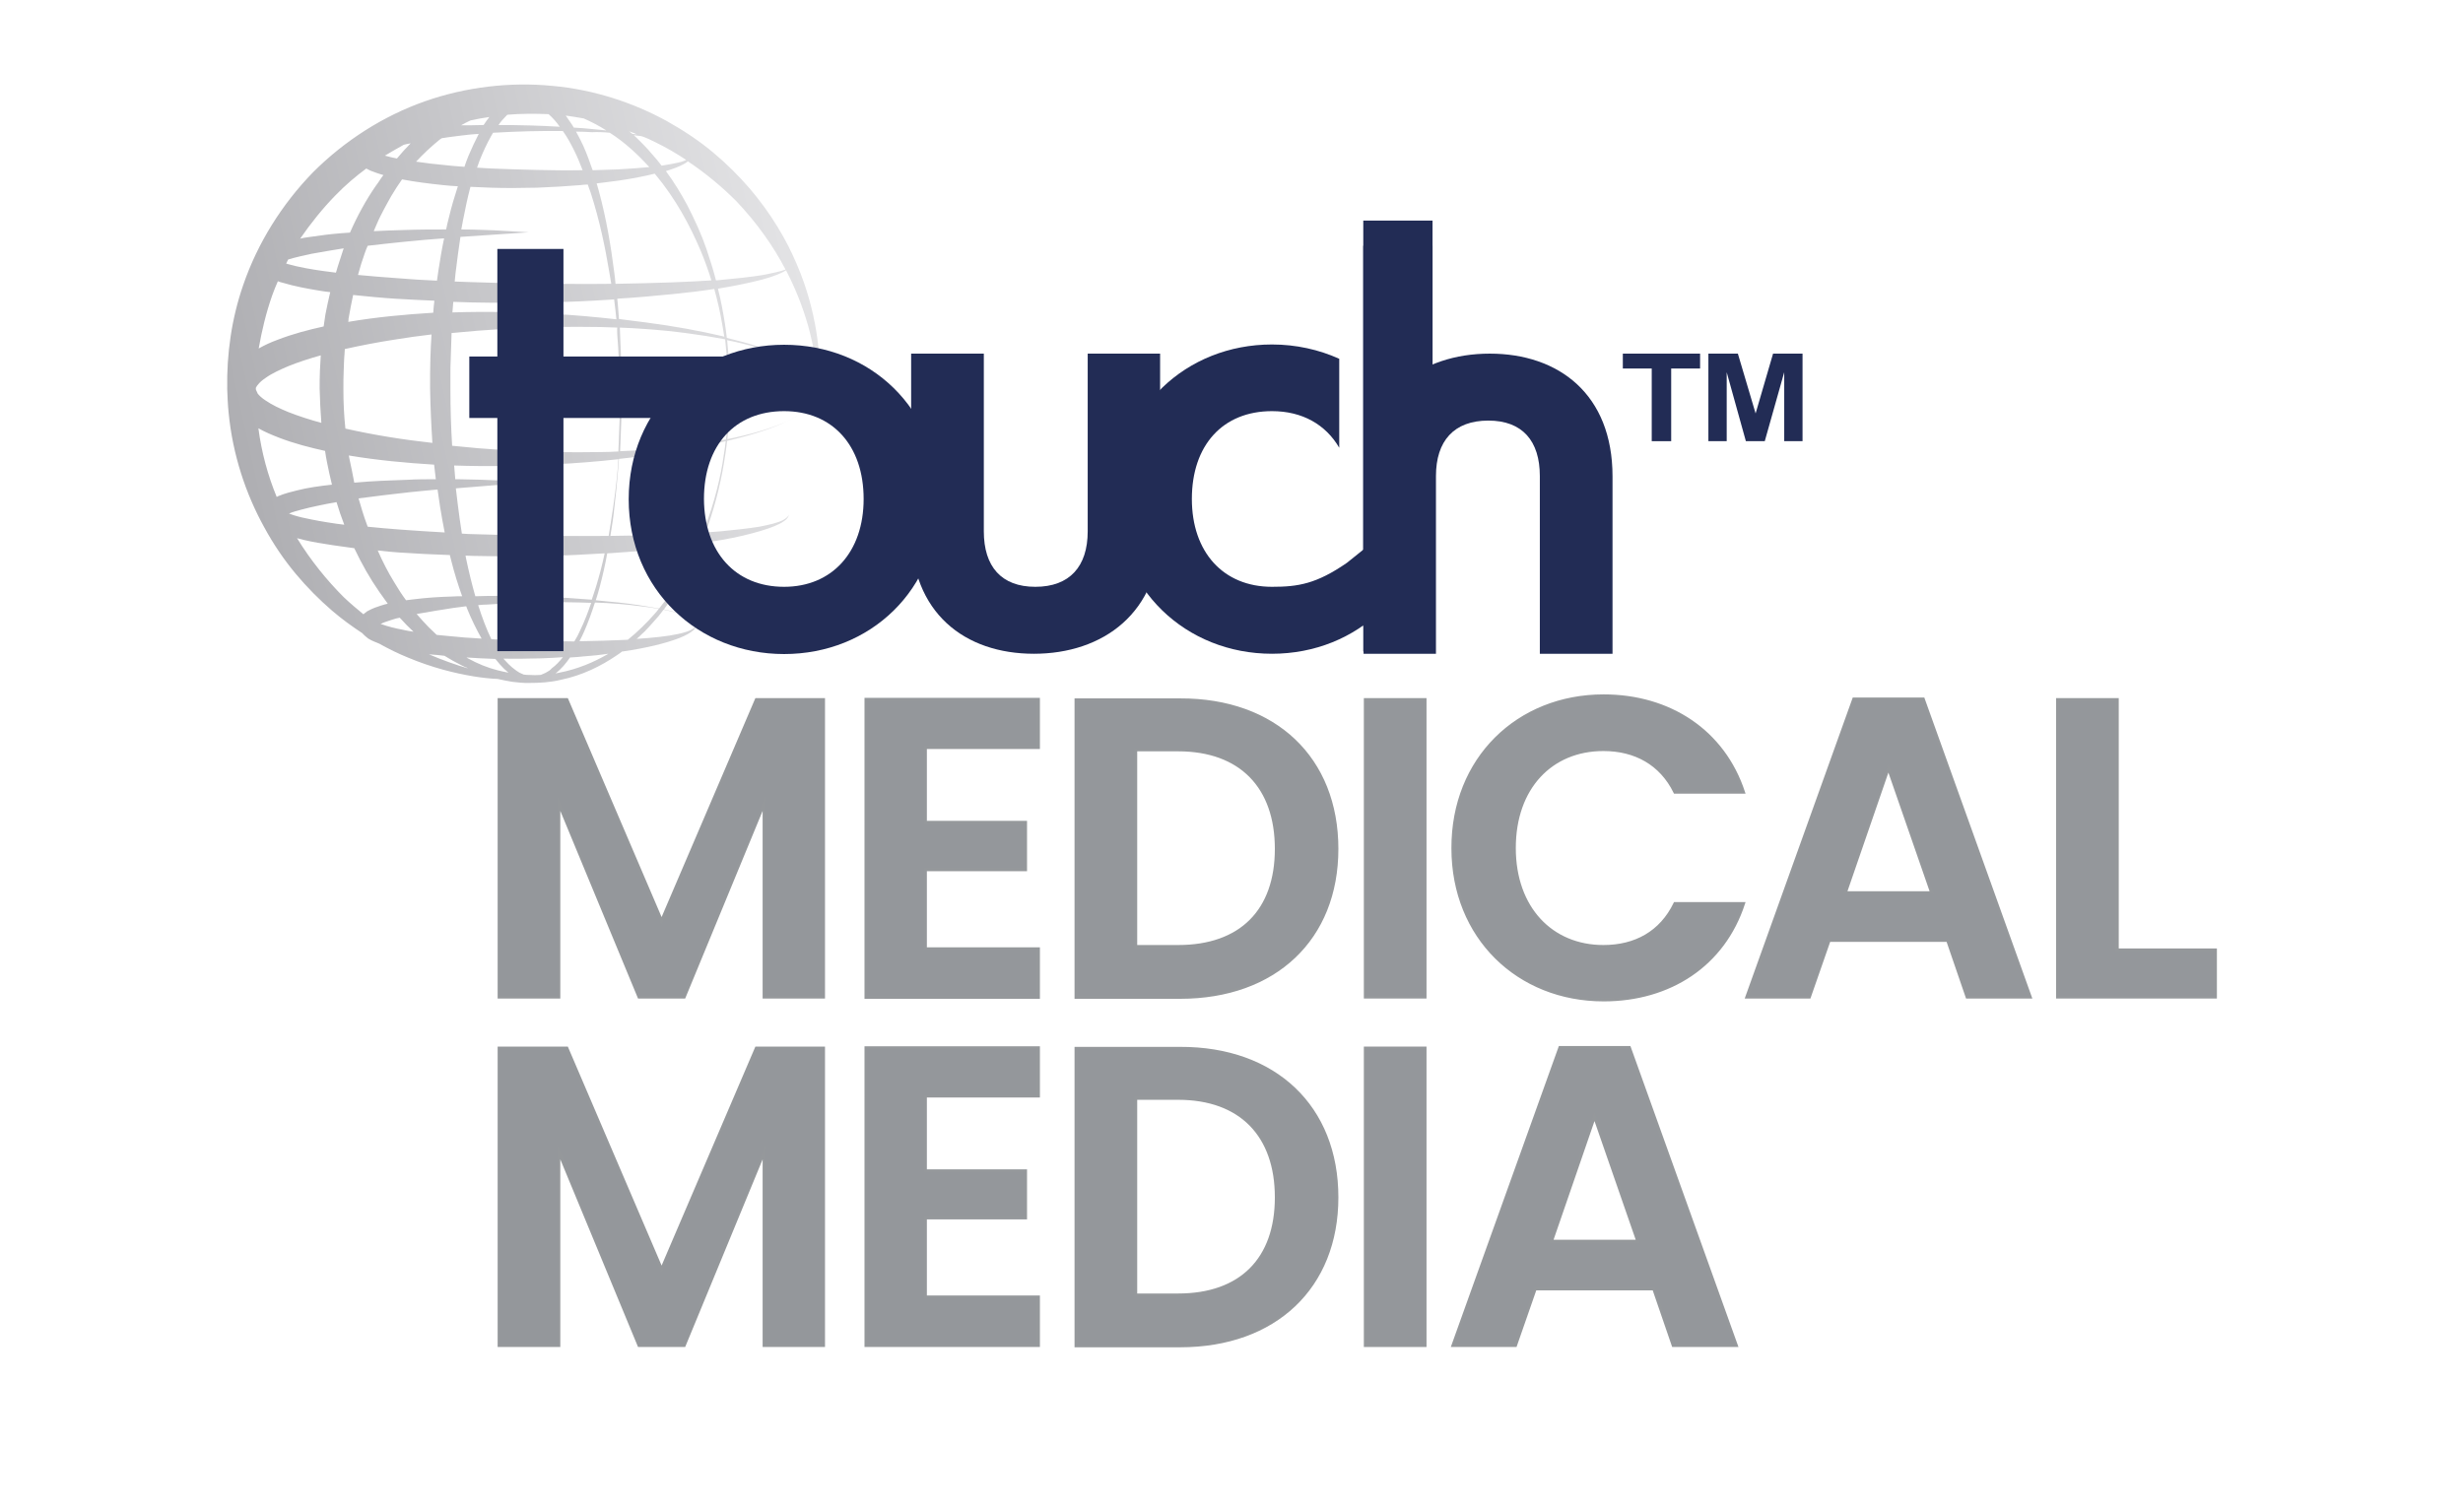 <?xml version="1.0" encoding="utf-8"?>
<!-- Generator: Adobe Illustrator 26.0.3, SVG Export Plug-In . SVG Version: 6.00 Build 0)  -->
<svg version="1.1" id="Layer_1" xmlns="http://www.w3.org/2000/svg" xmlns:xlink="http://www.w3.org/1999/xlink" x="0px" y="0px"
	 viewBox="0 0 860.7 528.4" style="enable-background:new 0 0 860.7 528.4;" xml:space="preserve">
<style type="text/css">
	.st0{fill:url(#SVGID_1_);}
	.st1{fill:#FFFFFF;stroke:#FFFFFF;stroke-width:2;stroke-miterlimit:10;}
	.st2{fill:#FFFFFF;stroke:#FFFFFF;stroke-width:0;stroke-miterlimit:10;}
	.st3{fill:#94979B;}
	.st4{fill:#FFFFFF;stroke:#FFFFFF;stroke-miterlimit:10;}
	.st5{fill:url(#SVGID_00000036211008629743715100000006529210601811618489_);}
	.st6{fill:#94969B;stroke:#94979B;stroke-width:2;stroke-miterlimit:10;}
	.st7{fill:#222C55;}
	.st8{fill:url(#SVGID_00000088819881486476845640000012196838949690300802_);}
	.st9{fill:#FFFFFF;}
	.st10{fill:url(#SVGID_00000008119766728633951020000002257315417264007088_);}
	.st11{fill:url(#SVGID_00000037653547109744049150000010033368530695881150_);}
	.st12{fill:none;}
	.st13{fill:url(#SVGID_00000120556963287108149570000015521709230547972999_);}
	.st14{fill:url(#SVGID_00000163041567842778652350000008684572224044265917_);}
	.st15{fill:url(#SVGID_00000054982934685281116330000004423327235322948277_);}
	.st16{fill:url(#SVGID_00000142135362421712123130000012136088090240259465_);}
	.st17{fill:url(#SVGID_00000125560700747789009520000002210779957177377180_);}
	.st18{fill:url(#SVGID_00000142138746006698102830000001869130070632694428_);}
	.st19{fill:url(#SVGID_00000180339102891776739190000017945701433982629548_);}
	.st20{fill:url(#SVGID_00000025429646975223531210000006092664156872829093_);}
	.st21{fill:url(#SVGID_00000102536598810061343870000004202178977494451344_);}
	.st22{fill:#94979B;stroke:#95989B;stroke-miterlimit:10;}
	.st23{fill:url(#SVGID_00000086656194705231382760000016902769043592614037_);}
	.st24{fill:url(#SVGID_00000114781616679519335340000008037620570334095794_);}
	.st25{fill:url(#SVGID_00000051372090720853819130000017646001255038945965_);}
	.st26{fill:url(#SVGID_00000147929248113212402890000010643774238708767134_);}
	.st27{fill:url(#SVGID_00000180352012762296035370000014461829746640963228_);}
	.st28{fill:url(#SVGID_00000046336200664799295170000006428417822753132171_);}
	.st29{fill:#0092BC;stroke:#0092BC;stroke-miterlimit:10;}
	.st30{fill:url(#SVGID_00000081628443350435794530000014361739489193125767_);}
	.st31{fill:url(#SVGID_00000014624596382615331000000014982922853486641289_);}
	.st32{fill:#E9521D;stroke:#E9521D;stroke-miterlimit:10;}
</style>
<g>
	<g>
		<path class="st22" d="M174.4,244.5h23.7l33.1,77.3l33.1-77.3h23.5v104H267v-67.6l-27.9,67.6h-15.8l-28-67.6v67.6h-20.9V244.5z"/>
		<path class="st22" d="M362.9,261.3h-39.5v26.1h35V304h-35v27.6h39.5v17h-60.3V244.4h60.3V261.3z"/>
		<path class="st22" d="M467.2,296.7c0,31.4-21.6,51.9-54.8,51.9H376v-104h36.4C445.6,244.5,467.2,265.1,467.2,296.7z M411.7,330.8
			c21.9,0,34.3-12.5,34.3-34.1s-12.4-34.6-34.3-34.6h-14.8v68.7H411.7z"/>
		<path class="st22" d="M477.1,244.5h20.9v104h-20.9V244.5z"/>
		<path class="st22" d="M560.4,243.2c23.1,0,41.9,12.4,48.9,33.7h-24c-4.9-10-13.9-14.9-25-14.9c-18.2,0-31.1,13.3-31.1,34.4
			c0,21,13,34.4,31.1,34.4c11.2,0,20.1-4.9,25-15h24c-7,21.5-25.8,33.7-48.9,33.7c-29.9,0-52.7-21.9-52.7-53
			C507.6,265.2,530.4,243.2,560.4,243.2z"/>
		<path class="st22" d="M680.6,328.7h-41.4l-6.9,19.8h-21.9l37.4-104.2h24.3l37.4,104.2h-22.1L680.6,328.7z M659.9,268.5l-15,43.5
			h30.1L659.9,268.5z"/>
		<path class="st22" d="M739.9,244.5V332h34.3v16.5H719v-104H739.9z"/>
	</g>
</g>
<g>
	<g>
		<path class="st22" d="M174.4,366.3h23.7l33.1,77.3l33.1-77.3h23.5v104H267v-67.6l-27.9,67.6h-15.8l-28-67.6v67.6h-20.9V366.3z"/>
		<path class="st22" d="M362.9,383.1h-39.5v26.1h35v16.5h-35v27.6h39.5v17h-60.3V366.2h60.3V383.1z"/>
		<path class="st22" d="M467.2,418.5c0,31.4-21.6,51.9-54.8,51.9H376v-104h36.4C445.6,366.3,467.2,386.9,467.2,418.5z M411.7,452.6
			c21.9,0,34.3-12.5,34.3-34.1s-12.4-34.6-34.3-34.6h-14.8v68.7H411.7z"/>
		<path class="st22" d="M477.1,366.3h20.9v104h-20.9V366.3z"/>
		<path class="st22" d="M577.9,450.5h-41.4l-6.9,19.8h-21.9l37.4-104.2h24.3l37.4,104.2h-22.1L577.9,450.5z M557.2,390.3l-15,43.5
			h30.1L557.2,390.3z"/>
	</g>
</g>
<linearGradient id="SVGID_1_" gradientUnits="userSpaceOnUse" x1="-381.724" y1="2797.36" x2="-176.413" y2="2797.36" gradientTransform="matrix(0.989 -0.212 0.214 0.977 -140.457 -2659.186)">
	<stop  offset="0" style="stop-color:#AEAEB2"/>
	<stop  offset="1" style="stop-color:#E3E3E5"/>
</linearGradient>
<path class="st0" d="M285.2,115.5c-1.1-6.5-3-14.4-6.7-23c-3.6-8.6-9-17.8-16.5-26.6c-3.8-4.4-8.1-8.7-12.9-12.7
	c-4.8-4-10.2-7.6-16.1-10.9c-11.7-6.4-25.4-11-40.1-12.3c-14.4-1.4-29.9,0.3-44.4,5.4c-14.5,5.1-28,13.7-39.1,24.8
	C98.5,71.4,90,85,85,99.6c-4.1,11.8-5.8,24.2-5.6,36.2c0,0.1,0,0.2,0,0.2c0.1,2.8,0.2,5.5,0.5,8.3c1.4,14.6,6,28.4,12.5,40.1
	c3.2,5.9,6.9,11.3,10.9,16.1c4,4.8,8.3,9.1,12.7,12.9c3.5,3,7.1,5.6,10.6,7.9c0.8,0.9,1.5,1.4,2.1,1.9c0.8,0.5,1.5,0.8,2.2,1.1
	c0.6,0.2,1.2,0.5,1.7,0.7c3.4,1.9,6.7,3.5,9.9,4.8c8.6,3.6,16.4,5.5,23,6.6c3.1,0.5,5.9,0.8,8.4,0.9c1.7,0.4,3.4,0.7,5.1,1
	c1,0.1,2,0.2,2.9,0.3c1,0.1,1.9,0.1,2.8,0.1c3.9,0,7.6-0.2,11.3-1.1c7.3-1.5,13.9-4.7,19.6-8.6c0.6-0.4,1.2-0.8,1.8-1.3
	c0.1,0,0.1,0,0.2,0c8.3-1.2,15.2-2.9,19.8-4.7c2.3-0.9,4-1.9,5-2.8c0.5-0.4,0.7-1,0.8-1.3c0-0.3,0-0.5,0-0.5s0,0,0,0c0,0,0,0,0,0
	c0,0,0,0,0,0c0,0.1,0,0.2-0.1,0.4c-0.2,0.3-0.4,0.7-1,1c-1,0.7-2.8,1.3-5.2,1.8c-3.6,0.8-8.5,1.3-14.4,1.7c0.3-0.3,0.6-0.5,0.9-0.8
	c0.6-0.6,1.2-1.2,1.8-1.7c0.6-0.6,1.1-1.2,1.7-1.8c1.1-1.2,2.1-2.4,3.2-3.6c0.6-0.8,1.2-1.5,1.8-2.3c1,0.2,1.9,0.4,2.7,0.6
	c3.1,0.8,5.6,1.6,7.1,2.6c0.7,0.5,1.2,1,1.4,1.4c0.2,0.4,0.2,0.7,0.2,0.7c0,0,0-0.2-0.2-0.7c-0.2-0.4-0.7-0.9-1.4-1.4
	c-1.5-1-3.9-1.9-7-2.7c-0.8-0.2-1.7-0.4-2.7-0.6c3.2-4.2,5.9-8.5,8.2-12.8c1.9-3.5,3.5-6.9,4.8-10.3c2.6-0.4,5-0.8,7.3-1.2
	c5.2-0.9,9.7-2,13.4-3.1c3.7-1.1,6.5-2.2,8.2-3.4c0.9-0.6,1.4-1.2,1.6-1.7c0.2-0.5,0.1-0.8,0.2-0.8c0,0,0,0.3-0.3,0.7
	c-0.3,0.4-0.9,0.9-1.8,1.4c-1.8,0.9-4.6,1.6-8.3,2.3c-3.7,0.6-8.2,1.1-13.4,1.6c-1.7,0.1-3.6,0.3-5.4,0.4c0.1-0.3,0.2-0.6,0.4-0.9
	c3.5-9.7,5.4-18.6,6.5-25.9c0.3-1.8,0.5-3.5,0.7-5.2c7.6-1.8,14.1-3.8,19.3-6.1c2.7-1.2,5-2.4,6.9-3.6c1.9-1.3,3.4-2.6,4.3-3.8
	c1-1.2,1.3-2.4,1.6-3.2c0.1-0.8,0.1-1.2,0.1-1.2s0,0.4-0.1,1.2c-0.2,0.8-0.6,2-1.6,3.2c-1.9,2.5-5.9,5.2-11.3,7.4
	c-5.1,2.1-11.6,4-19.1,5.5c0.5-4.6,0.7-8.4,0.8-11.2c0.1-2,0.1-3.5,0.1-4.5c0-1,0-1.6,0-1.6s0-0.5,0-1.6c0-1,0-2.6-0.1-4.5
	c-0.1-2.8-0.4-6.6-0.9-11.2c7.5,1.5,13.9,3.4,19.1,5.5c5.5,2.2,9.5,4.9,11.4,7.4c1,1.2,1.4,2.4,1.6,3.2c0.1,0.8,0.1,1.2,0.1,1.2
	s0-0.4-0.1-1.2c-0.2-0.8-0.6-2-1.6-3.2c-1-1.3-2.4-2.6-4.4-3.9c-1.9-1.3-4.3-2.5-7-3.7c-5.2-2.3-11.7-4.3-19.2-6.1
	c-0.2-1.6-0.4-3.4-0.7-5.2c-0.6-3.7-1.3-7.7-2.4-12c6.1-1,11.3-2.1,15.5-3.2c3.7-1,6.5-2.1,8.3-3.2c4.1,7.9,6.7,15.3,8.3,21.6
	c1.6,6.3,2.3,11.4,2.8,14.8c0.3,3.5,0.5,5.3,0.5,5.3s0-1.9,0.1-5.4C286.4,127.3,286.3,122.1,285.2,115.5z M215.7,116.9
	c0.5,6.1,0.6,10.9,0.8,14.2c0.1,3.3,0.1,5,0.1,5s0,1.7,0,5c0,3.3-0.1,8.1-0.4,14.2c0,0.8-0.1,1.6-0.1,2.5c-2,0.1-4,0.2-6,0.2
	c-5.4,0.1-11,0.1-16.8,0c-11.2-0.2-23.1-0.9-35.3-2.2c-0.4-6.5-0.6-13.2-0.6-19.7l0-5.2c0-1.7,0-3.4,0.1-5.1
	c0.1-3.1,0.2-6.3,0.3-9.4c12.2-1.2,24-1.9,35.3-2.1c5.7-0.1,11.4-0.1,16.8,0c2,0.1,3.9,0.1,5.8,0.2
	C215.6,115.2,215.7,116.1,215.7,116.9z M206.8,209.6c-10.8-0.9-23.3-1.5-36.7-1.3c-1.3,0-2.7,0.1-4,0.1c-1.2-4.2-2.3-8.7-3.3-13.5
	c0-0.2-0.1-0.4-0.1-0.7c0.9,0,1.8,0.1,2.7,0.1c8.6,0.2,17,0.1,25.1,0c7.2-0.1,14.1-0.5,20.8-0.9c-0.8,3.8-1.8,7.6-3,11.6
	C207.8,206.5,207.3,208,206.8,209.6z M191.1,234.9c-0.6,0.4-1.3,0.6-1.9,0.9c-0.1,0-0.2,0.1-0.3,0.1c-1.3,0.1-2.7,0.1-4,0
	c-0.5,0-1,0-1.6-0.1c-0.1,0-0.1,0-0.2,0c-0.6-0.3-1.3-0.5-1.9-0.9c-0.3-0.2-0.6-0.4-0.9-0.6l-0.9-0.7c-0.6-0.4-1.1-1-1.7-1.5
	c-0.6-0.6-1.2-1.3-1.8-1.9c4.5,0.1,8.9,0,13.1-0.1c2.6-0.1,5.2-0.2,7.7-0.4c-1.2,1.5-2.4,2.8-3.9,3.9
	C192.3,234.2,191.7,234.6,191.1,234.9z M90.3,149.7c2.3,1.3,4.7,2.3,7,3.2c5.4,2.1,10.9,3.5,16.3,4.7c0.2,1.4,0.4,2.7,0.7,4.1
	c0.5,2.6,1.1,5.2,1.7,7.7c-2.1,0.2-4.1,0.5-6.2,0.8c-2,0.3-4,0.7-6,1.2c-2,0.5-4.1,1-6.3,1.9c-0.3,0.1-0.5,0.2-0.8,0.4
	C93.6,166.2,91.4,158.1,90.3,149.7z M89.7,136.8c-0.1-0.2-0.1-0.3-0.2-0.4c0-0.1,0-0.2-0.1-0.3l0-0.1l0,0c0,0,0,0,0,0c0,0,0,0,0,0
	l0-0.2l0.1-0.6c0.1,0.1,0.1,0.2,0,0.2c0.1-0.1,0.2-0.3,0.2-0.4c0.1-0.2,0.3-0.3,0.4-0.5c0.6-0.8,1.5-1.6,2.7-2.4
	c2.2-1.6,5.1-2.9,7.9-4.1c3.7-1.5,7.5-2.7,11.4-3.8c-0.1,1.7-0.2,3.5-0.3,5.3c-0.1,2.2-0.1,4.3-0.1,6.4c0.1,4,0.3,8,0.6,11.9
	c-4-1.1-7.8-2.3-11.6-3.8c-2.9-1.2-5.7-2.5-8-4.1c-1.2-0.8-2.1-1.6-2.7-2.4C89.9,137.1,89.8,137,89.7,136.8z M213.1,46.4
	c5.3,3.4,9.8,7.6,13.8,12c-3.3,0.3-6.9,0.6-10.9,0.8c-2.8,0.1-5.8,0.2-8.9,0.3c-1-2.9-2-5.7-3.3-8.6c-0.8-1.7-1.6-3.3-2.5-4.9
	c1.9,0,3.8,0.1,5.6,0.2C209,46.1,211.1,46.2,213.1,46.4z M229.2,49.8c3.7,1.8,7.3,3.9,10.6,6.1c-1,0.5-2.4,0.9-4.1,1.2
	c-1.3,0.3-2.8,0.5-4.5,0.8c-0.5-0.6-1-1.3-1.5-1.9c-1.1-1.2-2.1-2.5-3.2-3.7c-0.6-0.6-1.1-1.2-1.7-1.8c-0.6-0.6-1.2-1.2-1.8-1.8
	c-0.5-0.5-1-1-1.5-1.4c0.1,0,0.3,0,0.4,0c0.8,0.1,1.6,0.2,2.3,0.3C226,48.2,227.6,49,229.2,49.8z M133,218.1
	c0.6-0.3,1.2-0.6,1.9-0.8c1.1-0.4,2.2-0.7,3.4-1.1c0.4-0.1,0.9-0.2,1.4-0.3c1.6,1.8,3.2,3.4,4.8,4.9c-1.3-0.2-2.6-0.4-3.8-0.7
	c-2.6-0.5-5.1-1.1-7.3-1.9C133.2,218.2,133.1,218.1,133,218.1z M128.2,183.3c-1.1-2.9-2-6-2.9-9.1c6-0.8,11.9-1.5,17.3-2.1
	c3.6-0.4,7-0.7,10.3-1c0.3,2,0.6,4.1,0.9,6.1c0.5,3,1,6,1.6,8.9c-5.2-0.3-10.3-0.6-15.5-1c-3.8-0.3-7.6-0.6-11.4-1
	C128.4,183.9,128.3,183.6,128.2,183.3z M128.5,85.9c4.4-0.5,8.7-1,12.8-1.4c5-0.5,9.6-0.9,13.9-1.2c-0.8,3.7-1.4,7.4-2,11.3
	c-0.2,1.2-0.3,2.3-0.5,3.5c-4.7-0.2-9.4-0.5-14.2-0.9c-4.5-0.3-9-0.7-13.4-1.1c0.7-2.6,1.5-5.2,2.4-7.7
	C127.8,87.6,128.1,86.7,128.5,85.9z M141.1,50.6c0.8-0.2,1.6-0.4,2.4-0.5c-1.7,1.7-3.3,3.5-4.8,5.3c-1.4-0.3-2.9-0.6-4.2-1
	C136.7,53.1,138.9,51.8,141.1,50.6z M153.4,49c0.3-0.3,0.7-0.5,1-0.7c0.9-0.1,1.8-0.3,2.7-0.4c2.6-0.3,5.1-0.7,7.4-0.9
	c0.9-0.1,1.8-0.1,2.8-0.2c-1.3,2.5-2.5,5.1-3.6,7.7c-0.5,1.3-1,2.5-1.4,3.8c-2.3-0.2-4.5-0.3-6.8-0.6c-3.4-0.3-6.8-0.7-10.1-1.2
	C147.9,53.8,150.6,51.3,153.4,49z M171,40.9c-0.7,0.9-1.4,1.9-2,2.8c-0.1,0-0.1,0-0.2,0c-1.5,0-3,0.1-4.6,0.1c-1,0-2,0-3.1,0
	c1.1-0.6,2.2-1.2,3.3-1.7C166.7,41.6,168.8,41.2,171,40.9z M154.9,64.7c1.7,0.2,3.4,0.3,5.1,0.4c-1.1,3.4-2.2,7-3.1,10.8
	c-0.4,1.4-0.7,2.9-1,4.3c-4.6,0-9.5,0-14.9,0.2c-3.3,0.1-6.8,0.2-10.4,0.4c0.4-0.9,0.8-1.9,1.2-2.8c0.7-1.7,1.6-3.3,2.4-4.9
	c0.9-1.6,1.7-3.2,2.6-4.7c1.2-2,2.4-3.9,3.7-5.7C145.2,63.6,150.1,64.2,154.9,64.7z M122.1,160.3c-0.1-0.4-0.1-0.7-0.2-1.1
	c10.1,1.7,20.1,2.6,29.8,3.2c0.2,1.7,0.4,3.4,0.6,5.1c-3.2,0-6.6,0-10.1,0.2c-5.7,0.2-11.9,0.4-18.4,1
	C123.3,165.9,122.7,163.1,122.1,160.3z M120.7,149.8c-0.5-4.6-0.7-9.3-0.7-13.8c0-2.1,0-4.3,0.1-6.3c0.1-2,0.1-4,0.3-6.1
	c0-0.5,0.1-1,0.1-1.6c5.8-1.3,11.6-2.4,17.4-3.3c4.3-0.7,8.6-1.3,12.9-1.8c-0.2,2.8-0.3,5.6-0.4,8.4c0,1.8-0.1,3.5-0.1,5.3l0,5.2
	c0.1,6.4,0.4,12.8,0.8,19C141.1,153.7,130.9,152.1,120.7,149.8z M121.7,112.5c0.1-0.4,0.1-0.7,0.1-1.1c0.5-2.8,1-5.6,1.6-8.3
	c4.9,0.5,9.8,1,14.7,1.3c4.6,0.3,9.2,0.5,13.7,0.7c-0.2,1.4-0.3,2.8-0.4,4.2C141.7,109.9,131.7,110.8,121.7,112.5z M139.4,193.1
	c6,0.4,11.9,0.7,17.8,0.9c0.2,0.7,0.3,1.3,0.5,2c1.1,4.4,2.4,8.5,3.8,12.4c-1.2,0-2.4,0-3.6,0.1c-4.2,0.1-8.8,0.4-13.6,1
	c-0.8,0.1-1.6,0.2-2.4,0.3c-1.5-2-2.9-4.2-4.2-6.4c-2.1-3.4-4-7.1-5.7-11C134.4,192.7,136.9,192.9,139.4,193.1z M163.1,212.4
	c1.6,4,3.4,7.6,5.2,10.8c-3.9-0.2-7.8-0.5-11.6-0.9c-1.4-0.1-2.7-0.3-4.1-0.4c-0.9-0.9-1.9-1.8-2.8-2.7c-1.4-1.4-2.8-3-4.2-4.6
	c4.5-0.8,8.8-1.5,12.7-2.1c1.6-0.2,3.1-0.4,4.6-0.6C163,212.1,163.1,212.2,163.1,212.4z M200.5,52.3c1.2,2.4,2.2,4.8,3.1,7.2
	c-0.3,0-0.7,0-1,0c-4.7,0.1-9.7,0-14.9-0.1c-5.2-0.1-10.5-0.3-15.9-0.5c-1.7-0.1-3.4-0.2-5.1-0.3c0.3-0.8,0.6-1.7,0.9-2.5
	c1.2-3,2.5-5.8,4-8.5c0.2-0.4,0.5-0.8,0.7-1.2c8.6-0.5,16.8-0.7,24.4-0.6C198.2,47.9,199.4,50.1,200.5,52.3z M174.2,43.7
	c0.8-1.2,1.7-2.2,2.7-3.2c0.1-0.1,0.3-0.3,0.4-0.4c4.8-0.4,9.6-0.4,14.4-0.2c1.5,1.3,2.8,2.8,3.9,4.4
	C189,43.9,181.8,43.7,174.2,43.7z M163,229.8c3.3,0.2,6.6,0.4,9.9,0.5c0.1,0,0.1,0,0.2,0c1,1.3,2,2.4,3.1,3.5c0.5,0.4,1,0.9,1.5,1.3
	c-1.2-0.2-2.5-0.5-3.7-0.8c-3.6-0.9-7-2.3-10.3-4.1C163.4,230,163.2,229.9,163,229.8z M222,46.9c-0.3,0-0.6-0.1-1-0.1
	c-0.4-0.3-0.7-0.6-1.1-0.9c1.1,0.4,2.2,0.8,3.2,1.3C222.8,47,222.4,46.9,222,46.9z M211.9,45.6c-1.6-0.2-3.3-0.3-5-0.5
	c-2.1-0.2-4.2-0.4-6.4-0.5c-0.3-0.5-0.6-1.1-1-1.6c-0.6-0.9-1.2-1.7-1.8-2.6c2.1,0.3,4.2,0.6,6.3,1C206.7,42.6,209.4,44,211.9,45.6z
	 M117.4,95.3c-1.5-0.2-3.1-0.4-4.6-0.6c-4.2-0.6-8.3-1.3-12.2-2.4c-0.2-0.1-0.4-0.1-0.6-0.2c0.2-0.5,0.5-0.9,0.7-1.4
	c2.6-0.8,5.5-1.4,8.2-2c3.8-0.7,7.5-1.3,11.2-1.9C119.2,89.7,118.2,92.4,117.4,95.3z M95.1,103.3c0.6-1.7,1.3-3.4,2-5
	c0.5,0.2,1.1,0.4,1.6,0.5c4.3,1.3,8.7,2.1,13,2.8c1.2,0.2,2.5,0.4,3.7,0.5c-0.6,2.6-1.2,5.2-1.7,7.9c-0.2,1.4-0.4,2.7-0.6,4.1
	c-5.4,1.2-10.8,2.6-16.2,4.7c-2.2,0.8-4.4,1.8-6.5,3C91.5,115.5,93,109.3,95.1,103.3z M101,179.5c1.3-0.6,2.9-1,4.4-1.4
	c1.8-0.5,3.7-0.9,5.5-1.3c2.2-0.5,4.5-0.9,6.7-1.3c0.8,2.7,1.7,5.3,2.7,7.9c-1.9-0.2-3.8-0.5-5.7-0.8c-2.1-0.3-4.1-0.7-6.1-1.1
	c-2-0.4-3.9-0.8-5.8-1.4C102.2,179.9,101.6,179.7,101,179.5z M155.3,229.2c2.1,1.3,4.1,2.4,6.1,3.4c0.6,0.3,1.2,0.6,1.8,0.8
	c0.1,0.1,0.2,0.1,0.3,0.2c-4.1-1.2-8.7-2.8-13.6-4.9C151.7,228.8,153.5,229,155.3,229.2z M189,224c-5.2-0.1-10.5-0.3-15.9-0.5
	c-0.5,0-1-0.1-1.4-0.1c-1.7-3.5-3.2-7.5-4.6-11.9c1.1-0.1,2.2-0.2,3.2-0.2c13.1-0.9,25.5-1,36.3-0.6c-1.1,3.2-2.3,6.4-3.8,9.5
	c-0.6,1.4-1.3,2.7-2.1,4C196.8,224.1,193,224.1,189,224z M190.4,187.3c-8.1-0.1-16.4-0.4-24.8-0.6c-1.4,0-2.8-0.1-4.2-0.2
	c-0.5-3.3-1-6.6-1.4-10c-0.2-1.9-0.5-3.9-0.7-5.8c0.3,0,0.7-0.1,1-0.1c5.2-0.4,9.8-0.8,13.6-1.1c7.5-0.6,11.9-0.9,11.9-0.9
	s-1.1-0.1-3.1-0.2c-2-0.1-5-0.3-8.8-0.5c-3.8-0.2-8.4-0.3-13.7-0.4c-0.4,0-0.8,0-1.1,0c-0.1-1.6-0.3-3.2-0.4-4.8
	c12.1,0.4,23.8,0.2,34.9-0.4c7.8-0.4,15.4-1,22.5-1.8c-0.3,4.9-0.9,10.5-1.8,16.6c-0.5,3.2-1,6.7-1.6,10.2
	C205.4,187.4,198,187.3,190.4,187.3z M193,109.7c-11.1-0.6-22.8-0.9-34.9-0.5c0.1-1.2,0.2-2.5,0.3-3.7c2,0.1,4.1,0.1,6.1,0.2
	c8.7,0.2,17.2,0.1,25.5,0c8.3-0.1,16.2-0.5,23.8-1c0.3,0,0.5,0,0.8-0.1c0.3,2.4,0.6,4.8,0.8,7C208.2,110.8,200.7,110.1,193,109.7z
	 M213.4,99.2c-7.5,0.1-15.4,0-23.6,0c-8.2-0.1-16.7-0.3-25.3-0.6c-1.9-0.1-3.7-0.1-5.6-0.2c0.1-1,0.2-2,0.3-3
	c0.5-4.3,1.1-8.5,1.7-12.6c4.5-0.3,8.6-0.6,11.9-0.8c7.7-0.5,12-0.8,12-0.8s-1.1-0.1-3.2-0.2c-2.1-0.1-5.1-0.3-8.9-0.5
	c-3.3-0.1-7.1-0.3-11.5-0.3c0.2-1.1,0.4-2.2,0.6-3.2c0.8-4.1,1.6-8,2.6-11.7c2.4,0.1,4.8,0.2,7.1,0.3c5.5,0.2,10.9,0.1,16.2,0
	c5.2-0.2,10.3-0.5,15.1-0.9c0.9-0.1,1.7-0.2,2.6-0.2c0.3,1,0.7,1.9,1,2.8c3.2,9.9,5.1,19.3,6.5,27.7c0.2,1.4,0.5,2.9,0.7,4.2
	C213.6,99.2,213.5,99.2,213.4,99.2z M214.6,94.8c-1.1-8.5-2.6-18-5.4-28.3c-0.2-0.8-0.5-1.6-0.7-2.4c2.7-0.3,5.4-0.7,7.9-1
	c4.7-0.7,8.8-1.5,12.4-2.4c7.3,8.7,12.3,18.1,16,26.8c1.5,3.6,2.8,7.2,3.8,10.5c-4.3,0.3-9,0.5-14,0.7c-6.1,0.2-12.6,0.4-19.5,0.5
	C215,97.8,214.8,96.3,214.6,94.8z M117.3,68.2c3.3-3.4,6.9-6.5,10.7-9.3c0.6,0.3,1.1,0.6,1.6,0.8c1.5,0.6,3,1.1,4.4,1.5
	c-0.4,0.5-0.8,1-1.1,1.5c-0.5,0.8-1,1.5-1.6,2.3c-3.4,4.9-6.4,10.4-9,16.3c-1,0.1-1.9,0.1-2.9,0.2c-3.8,0.3-7.7,0.8-11.7,1.4
	c-0.9,0.1-1.9,0.3-2.8,0.5C108.7,77.9,112.8,72.8,117.3,68.2z M103.8,188.1c3.2,0.9,6.4,1.5,9.7,2c3.4,0.6,6.9,1,10.3,1.5
	c2.6,5.5,5.5,10.6,8.7,15.2c1,1.4,2,2.8,3,4.2c-0.8,0.2-1.7,0.4-2.5,0.7c-1.3,0.4-2.7,0.9-4.2,1.7c-0.4,0.2-0.8,0.4-1.2,0.8
	l-0.6,0.5c-2.3-1.9-4.6-3.8-6.9-6C114.2,202.8,108.6,195.9,103.8,188.1z M195.5,235.1c-0.5,0.1-1,0.2-1.5,0.3c0,0,0,0,0.1,0
	c2.1-1.6,3.7-3.6,5.1-5.6c1.7-0.1,3.4-0.2,5-0.4c2.9-0.2,5.7-0.5,8.4-0.9C207.5,231.5,201.7,233.9,195.5,235.1z M228.9,214.4
	c-2.8,3.2-6,6.4-9.5,9.2c-0.7,0-1.4,0.1-2.2,0.1c-4.1,0.2-8.6,0.3-13.3,0.4c-0.5,0-0.9,0-1.4,0c0.6-1.1,1.1-2.2,1.6-3.3
	c1.5-3.4,2.7-6.8,3.8-10.2c0.1,0,0.1,0,0.2,0c5.5,0.2,10.6,0.6,15.1,1.2c2.6,0.3,4.9,0.6,7,1C229.8,213.3,229.4,213.9,228.9,214.4z
	 M230.3,212.7c-2.2-0.4-4.5-0.8-7.1-1.2c-4.5-0.7-9.5-1.2-15-1.7c0.5-1.5,0.9-3,1.3-4.4c1.1-4.1,2-8.1,2.7-12c0.6,0,1.1-0.1,1.7-0.1
	c7.4-0.5,14.5-1.1,20.9-1.9c3.2-0.4,6.3-0.8,9.2-1.2C240.7,197.6,236.3,205.4,230.3,212.7z M252.9,159.2c-0.5,3.7-1.3,7.7-2.4,12
	c-1.1,4.3-2.5,8.9-4.4,13.7c-0.2,0.4-0.3,0.9-0.5,1.3c-3.5,0.2-7.2,0.4-11.2,0.6c-6.4,0.3-13.4,0.4-20.8,0.5c-0.1,0-0.2,0-0.3,0
	c0.6-3.5,1.1-6.9,1.4-10.1c0.5-4.2,0.9-8.2,1.2-11.9c0.1-1.7,0.3-3.3,0.4-4.9c3.3-0.4,6.5-0.7,9.7-1.2c10-1.4,19.2-3,27.2-4.9
	c0.1,0,0.3-0.1,0.4-0.1C253.4,155.9,253.2,157.5,252.9,159.2z M254.3,130c0.1,2,0.1,3.5,0.2,4.5c0,1,0.1,1.6,0.1,1.6s0,0.5,0,1.6
	c0,1,0,2.6-0.1,4.5c-0.1,2.9-0.3,6.7-0.8,11.4c-0.2,0-0.4,0.1-0.6,0.1c-8,1.6-17.2,2.8-27.2,3.5c-3,0.2-6.1,0.4-9.2,0.5
	c0-0.8,0.1-1.6,0.1-2.4c0.3-6.1,0.4-10.9,0.4-14.2c0-3.3,0-5,0-5s0-1.7,0-5c-0.1-3.3-0.2-8.1-0.5-14.2c0-0.8-0.1-1.6-0.1-2.4
	c3.1,0.1,6.1,0.3,9,0.5c10.1,0.7,19.2,2,27.3,3.5c0.2,0,0.3,0.1,0.5,0.1C253.9,123.3,254.2,127.1,254.3,130z M249.6,101
	c1.2,4.3,2.1,8.3,2.7,11.9c0.3,1.7,0.6,3.3,0.8,4.8c-0.1,0-0.1,0-0.2-0.1c-8-1.9-17.2-3.6-27.2-4.9c-3.1-0.4-6.2-0.8-9.4-1.2
	c-0.2-2.2-0.3-4.6-0.6-7.1c6.8-0.4,13.3-1,19.3-1.6C240.2,102.3,245.1,101.7,249.6,101C249.6,101,249.6,101,249.6,101z M266.1,96.2
	c-3.8,0.6-8.4,1.1-13.7,1.6c-0.7,0.1-1.5,0.1-2.2,0.2c-0.9-3.6-2.1-7.3-3.4-11.2c-1.7-4.9-4-10-6.7-15.2c-2.1-3.9-4.5-7.9-7.4-11.8
	c1.3-0.4,2.5-0.8,3.5-1.2c1.8-0.7,3.2-1.4,4.2-2.2c6.3,4.2,12,9,16.9,13.9c7.4,7.8,13.1,16,17.2,23.9
	C272.7,94.9,269.8,95.5,266.1,96.2z"/>
<polygon class="st7" points="196.9,146.1 196.9,227.6 173.8,227.6 173.8,146.1 164,146.1 164,124.6 173.8,124.6 173.8,87 196.9,87 
	196.9,124.6 266.5,124.6 249.9,146.1 196.9,146.1 "/>
<g>
	<path class="st7" d="M274,228.6c-29.9,0-54.3-22.4-54.3-54.1s24.4-54,54.3-54c30.1,0,54,22.3,54,54S304,228.6,274,228.6z
		 M274,205.1c16.8,0,27.8-12.2,27.8-30.7c0-18.8-11-30.7-27.8-30.7c-17.1,0-28,11.9-28,30.7C246.1,192.9,256.9,205.1,274,205.1z"/>
</g>
<g>
	<path class="st7" d="M470.7,196.7c-10.7,7.4-17.1,8.4-26.2,8.4c-17.1,0-28-12.2-28-30.7c0-18.8,10.8-30.7,28-30.7
		c10.6,0,18.8,4.7,23.5,12.8v-31.1c-7.1-3.2-15.1-5-23.5-5c-29.9,0-54.3,22.3-54.3,54c0,31.7,24.4,54.1,54.3,54.1s54-22.4,54-54.1"
		/>
</g>
<g>
	<path class="st7" d="M318.5,123.6h25.3v62.1c0,12.3,6.1,19.4,18,19.4c12,0,18.3-7.1,18.3-19.4v-62.1h25.3v62
		c0,28.7-20.1,42.9-44.1,42.9c-24.1,0-42.9-14.2-42.9-42.9V123.6z"/>
</g>
<g>
	<g>
		<path class="st7" d="M563.4,228.5h-25.3v-62.1c0-12.3-6.1-19.4-18-19.4c-12,0-18.3,7.1-18.3,19.4v62.1h-25.3v-62
			c0-28.7,20.1-42.9,44.1-42.9c24.1,0,42.9,14.2,42.9,42.9V228.5z"/>
	</g>
	<rect x="476.4" y="85.9" class="st7" width="24.2" height="141.8"/>
	<rect x="476.4" y="77.1" class="st7" width="24.2" height="141.8"/>
</g>
<g>
	<path class="st7" d="M577.2,154.2v-25.4h-10.1v-5.2h27v5.2H584v25.4H577.2z"/>
	<path class="st7" d="M597,154.2v-30.6h10.3l6.2,20.9l6.1-20.9h10.3v30.6h-6.4v-24.1l-6.8,24.1h-6.6l-6.7-24.1v24.1H597z"/>
</g>
</svg>
